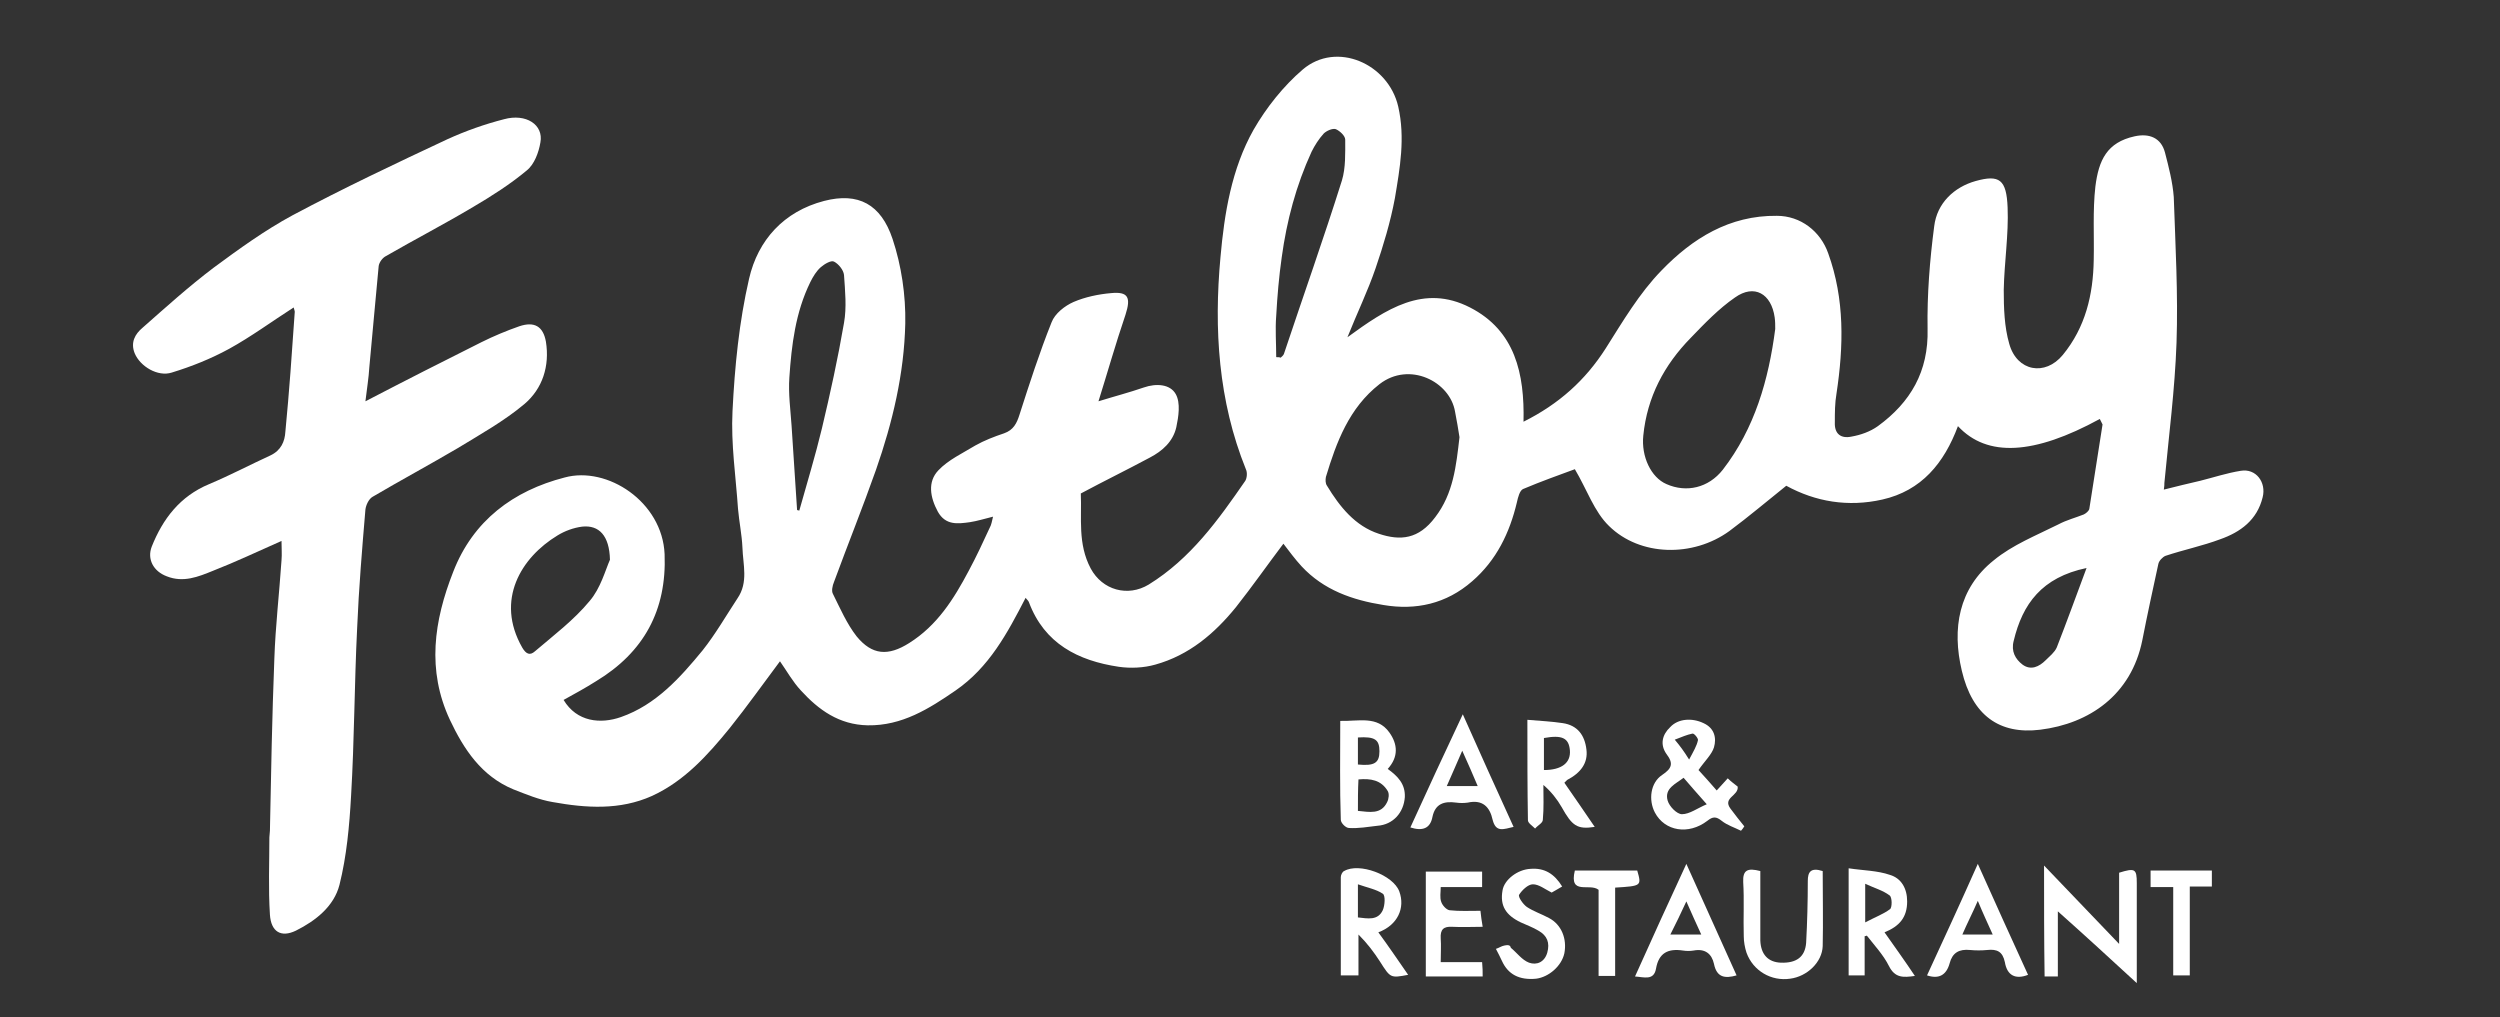 <?xml version="1.0" encoding="utf-8"?>
<!-- Generator: Adobe Illustrator 27.2.0, SVG Export Plug-In . SVG Version: 6.00 Build 0)  -->
<svg version="1.1" id="Layer_1" xmlns="http://www.w3.org/2000/svg" xmlns:xlink="http://www.w3.org/1999/xlink" x="0px" y="0px"
	 viewBox="0 0 452.9 184.3" style="enable-background:new 0 0 452.9 184.3;" xml:space="preserve">
<rect x="0" y="0" width="452.9" height="184.3" fill="#333333" stroke="none"/>
<style type="text/css">
	.st0{fill:#FFFFFF;}
</style>
<g>
	<path class="st0" d="M380.4,75.9c-11.9,6.5-20.4,7-25.7,1.3c-2.5,6.7-6.6,11.7-13.7,13.3c-6.2,1.4-12.1,0.4-17.4-2.5
		c-3.5,2.8-6.8,5.6-10.3,8.2c-6.6,4.8-16.2,4.6-21.8-0.9c-2.7-2.6-4-6.6-6.2-10.3c-2.7,1-6.1,2.2-9.4,3.6c-0.6,0.3-0.9,1.5-1.1,2.4
		c-1.3,5.5-3.7,10.5-8.1,14.3c-4.7,4.1-10.2,5.3-16.1,4.3c-5.6-0.9-10.8-2.7-14.8-7c-1.2-1.3-2.3-2.8-3.3-4.1
		c-2.8,3.7-5.6,7.7-8.6,11.5c-3.9,4.8-8.5,8.7-14.6,10.4c-2.1,0.6-4.5,0.7-6.6,0.4c-7.4-1.1-13.5-4.2-16.3-11.7
		c-0.1-0.3-0.4-0.5-0.6-0.8c-3.3,6.4-6.6,12.6-12.7,16.8c-4.8,3.3-9.7,6.4-15.9,6.3c-5.2-0.1-8.9-2.8-12.1-6.3
		c-1.5-1.6-2.6-3.6-3.8-5.3c-3,4-5.9,8.1-9.1,12.1c-4,4.9-8.2,9.6-14.1,12.3c-5.8,2.6-11.9,2.2-18,1.1c-2.4-0.4-4.8-1.4-7.1-2.3
		c-5.8-2.4-9-7.3-11.5-12.6c-4.2-9-2.9-17.9,0.6-26.8c3.6-9.3,10.9-14.7,20.2-17.1c7.7-2.1,17.7,4.4,18.1,13.9
		c0.4,10.2-3.8,17.8-12.4,23c-1.9,1.2-3.9,2.3-5.9,3.4c2.4,4,6.7,4.4,10.4,3.1c6.3-2.2,10.7-7.1,14.8-12.1c2.3-2.9,4.2-6.2,6.3-9.4
		c2-2.9,1-6.1,0.9-9.2c-0.1-2.3-0.6-4.7-0.8-7c-0.4-5.9-1.3-11.8-1-17.7c0.4-8.1,1.2-16.2,3-24c1.6-7,6.3-12.2,13.6-14.1
		c6.2-1.6,10.3,0.6,12.4,6.9c1.6,4.8,2.4,10.2,2.3,15.3c-0.2,9.1-2.3,17.9-5.3,26.5c-2.4,6.8-5.1,13.5-7.6,20.3
		c-0.3,0.7-0.5,1.7-0.2,2.2c1.3,2.6,2.5,5.4,4.3,7.7c2.8,3.4,5.7,3.6,9.5,1.2c5.1-3.2,8.1-8,10.8-13.1c1.4-2.6,2.6-5.2,3.8-7.8
		c0.3-0.5,0.4-1.2,0.6-2c-1.6,0.4-2.9,0.8-4.2,1c-2.2,0.3-4.4,0.6-5.8-1.9c-1.4-2.6-1.9-5.4,0.1-7.5c1.8-1.9,4.4-3.1,6.7-4.5
		c1.6-0.9,3.4-1.6,5.2-2.2c1.7-0.6,2.3-1.8,2.8-3.4c1.8-5.6,3.6-11.2,5.8-16.7c0.6-1.6,2.4-3,4-3.7c2.1-0.9,4.5-1.4,6.8-1.6
		c3.1-0.3,3.6,0.8,2.6,3.9c-1.8,5.3-3.3,10.6-4.9,15.7c2.9-0.9,5.6-1.6,8.2-2.5c2.3-0.8,4.8-0.6,5.8,1.2c0.9,1.6,0.5,4.1,0.1,6
		c-0.6,2.6-2.5,4.3-4.8,5.5c-4.1,2.2-8.2,4.2-12.5,6.5c0.2,4.4-0.6,9.1,1.8,13.6c2.1,3.9,6.7,5.2,10.5,2.9
		c7.6-4.7,12.6-11.7,17.5-18.8c0.3-0.5,0.4-1.5,0.1-2.1c-5-12.4-5.8-25.4-4.6-38.4c0.7-7.9,2-16,6-23.1c2.3-4,5.4-7.9,8.9-10.9
		c6.1-5.2,15.5-1.1,17.3,6.7c1.3,5.7,0.3,11.2-0.6,16.6c-0.8,4.3-2.1,8.6-3.5,12.7c-1.4,4.1-3.3,8-5.1,12.5c7-5.1,13.8-9.7,22.2-5.4
		c8.2,4.2,9.9,12,9.7,20.7c6.4-3.2,11.2-7.5,14.9-13.3c3.1-4.9,6.1-10,10.1-14.1c5.6-5.8,12.3-10,20.9-9.9c4.3,0,7.9,2.8,9.3,6.8
		c3,8.3,2.8,16.8,1.5,25.4c-0.3,1.7-0.3,3.5-0.3,5.2c-0.1,2.1,1.1,3,3,2.6c1.7-0.3,3.4-0.9,4.8-1.9c5.9-4.3,9.2-9.9,9-17.6
		c-0.1-6.2,0.4-12.5,1.2-18.6c0.5-4.2,3.6-7.1,7.5-8.2c4.3-1.2,5.6-0.3,5.8,4.8c0.2,4.9-0.6,9.9-0.7,14.9c0,3.3,0.1,6.7,1,9.8
		c1.4,5,6.5,5.9,9.7,2c4.1-5,5.5-10.9,5.6-17.2c0.1-4.4-0.2-8.9,0.3-13.3c0.6-4.8,2.1-8,7.1-9.1c2.7-0.6,4.8,0.3,5.5,2.9
		c0.7,2.7,1.4,5.4,1.6,8.1c0.3,8.8,0.8,17.6,0.5,26.4c-0.3,8.5-1.4,16.9-2.2,25.4c0,0.3,0,0.6-0.1,1.2c2.3-0.6,4.5-1.1,6.6-1.6
		c2.4-0.6,4.8-1.4,7.3-1.8c2.8-0.5,4.7,2.1,4,4.8c-1,4.1-4,6.3-7.7,7.6c-3.2,1.2-6.6,1.9-9.9,3c-0.5,0.2-1.2,0.9-1.3,1.5
		c-1,4.6-2,9.2-2.9,13.8c-2,9.9-9.6,15.1-18.5,16.2c-7.4,0.9-12.3-2.6-14.2-10.7c-1.8-7.6-0.6-14.9,5.8-20c3.4-2.8,7.7-4.5,11.7-6.5
		c1.5-0.8,3.1-1.2,4.6-1.8c0.4-0.2,0.9-0.6,1-1c0.8-5.1,1.6-10.2,2.4-15.3C380.6,76.3,380.5,76.1,380.4,75.9z M321.6,59.6
		c0-0.7,0-1.4-0.1-2.1c-0.6-4.3-3.7-6.1-7.2-3.6c-2.9,2-5.5,4.7-8,7.3c-4.8,4.9-7.9,10.7-8.6,17.7c-0.4,3.8,1.4,7.6,4.2,8.8
		c3.6,1.6,7.6,0.7,10.2-2.6C317.9,77.6,320.4,68.8,321.6,59.6z M264.4,79.2c-0.2-1.4-0.5-3-0.8-4.6c-0.9-5.5-8.3-9.2-13.7-5
		c-5.5,4.3-7.8,10.5-9.7,16.8c-0.1,0.5-0.1,1.2,0.2,1.6c2.3,3.8,5.1,7.3,9.4,8.7c3.9,1.3,7.2,1,10.2-3
		C263.3,89.4,263.8,84.4,264.4,79.2z M144.4,92.4c0.1,0,0.3,0.1,0.4,0.1c1.4-5,2.9-9.9,4.1-14.9c1.5-6.3,2.9-12.7,4-19.1
		c0.5-2.8,0.2-5.8,0-8.7c-0.1-0.9-1-2-1.8-2.4c-0.5-0.3-1.7,0.4-2.4,1c-0.8,0.7-1.4,1.7-1.9,2.7c-2.7,5.5-3.4,11.4-3.8,17.3
		c-0.2,2.9,0.2,5.8,0.4,8.7C143.7,82.2,144.1,87.3,144.4,92.4z M110.5,101.4c-0.1-4.4-2-6.3-5-6c-1.6,0.2-3.2,0.8-4.5,1.6
		c-6.6,4-11.3,11.7-6.4,20.3c0.7,1.2,1.4,1.5,2.3,0.7c3.4-2.9,7.1-5.7,9.9-9.1C108.8,106.6,109.7,103.2,110.5,101.4z M231.2,64.7
		c0.3,0,0.6,0,0.8,0.1c0.2-0.2,0.5-0.4,0.6-0.7c3.5-10.5,7.2-20.9,10.5-31.4c0.7-2.3,0.6-5,0.6-7.4c0-0.7-1-1.6-1.7-1.9
		c-0.6-0.2-1.7,0.3-2.2,0.8c-0.9,1-1.6,2.1-2.2,3.3c-2.8,6.1-4.5,12.5-5.4,19.1c-0.5,3.5-0.8,7-1,10.6
		C231,59.7,231.2,62.2,231.2,64.7z M378,102.9c-8.1,1.7-11.6,6.5-13.2,13.2c-0.5,1.9,0.3,3.3,1.6,4.3c1.5,1.1,3,0.4,4.2-0.8
		c0.7-0.7,1.6-1.4,2-2.3C374.4,112.7,376.1,108,378,102.9z"/>
	<path class="st0" d="M66.2,72.7c7.3-3.8,14.2-7.3,21-10.7c2.2-1.1,4.6-2.1,6.9-2.9c2.7-0.9,4.3,0,4.8,2.8c0.7,4.4-0.6,8.5-3.9,11.3
		c-3.7,3.1-8,5.5-12.1,8C77.8,84.2,72.6,87,67.5,90c-0.7,0.4-1.2,1.5-1.3,2.3c-0.6,7.1-1.2,14.3-1.5,21.5
		c-0.5,10.1-0.5,20.3-1.1,30.4c-0.3,5.4-0.8,10.9-2.1,16.1c-1,3.9-4.3,6.5-7.9,8.3c-2.7,1.3-4.5,0.2-4.7-2.9
		c-0.3-4.7-0.1-9.4-0.1-14c0-0.4,0.1-0.8,0.1-1.2c0.2-10.4,0.4-20.8,0.8-31.1c0.2-6,0.9-11.9,1.3-17.9c0.1-1.1,0-2.2,0-3.5
		c-4.3,1.9-8.3,3.8-12.4,5.4c-2.7,1.1-5.4,2.2-8.4,1c-2.4-0.9-3.6-3.1-2.7-5.4c2-5,5.1-9.1,10.4-11.3c3.8-1.6,7.4-3.5,11.1-5.2
		c1.9-0.9,2.6-2.5,2.7-4.3c0.7-7.2,1.2-14.4,1.7-21.7c0-0.2-0.1-0.4-0.2-0.8c-3.9,2.5-7.7,5.3-11.7,7.5c-3.3,1.8-6.8,3.2-10.4,4.3
		c-2.5,0.8-5.7-1.1-6.7-3.5c-0.8-2,0.1-3.5,1.4-4.6c4.2-3.7,8.4-7.5,12.9-10.9C43.3,45.1,48,41.7,53,39c9.2-4.9,18.7-9.4,28.1-13.8
		c3.3-1.5,6.7-2.7,10.2-3.6c4-1.1,7.2,1,6.6,4.2c-0.3,1.8-1.1,4-2.5,5.1c-3,2.5-6.3,4.6-9.7,6.6c-5.2,3.1-10.6,5.9-15.8,8.9
		c-0.6,0.3-1.2,1.1-1.3,1.8c-0.6,6.1-1.1,12.2-1.7,18.4C66.8,68.4,66.5,70.2,66.2,72.7z"/>
	<path class="st0" d="M307.7,139.5c1,1.1,2.1,2.3,3.3,3.7c0.7-0.8,1.3-1.4,2-2.2c0.6,0.6,1.3,1.1,1.8,1.5c0.2,1.7-2.8,2-1.3,4
		c0.8,1.1,1.7,2.2,2.5,3.2c-0.2,0.3-0.4,0.6-0.6,0.8c-1.2-0.6-2.5-1-3.5-1.8c-1-0.8-1.6-0.8-2.6,0c-3.4,2.6-7.7,1.9-9.5-1.5
		c-1.2-2.3-0.8-5.4,1.3-6.8c1.8-1.2,2.1-2.1,0.8-3.8c-1.2-1.7-0.8-3.5,0.7-4.9c1.4-1.5,3.9-1.7,6-0.7c2,0.9,2.4,2.7,1.9,4.4
		C310.1,136.7,308.8,137.9,307.7,139.5z M305,140.9c-1.4,1.1-3.5,1.9-2.9,4.1c0.3,1.1,1.7,2.5,2.6,2.5c1.4,0,2.8-1.1,4.5-1.8
		C307.5,143.8,306.3,142.4,305,140.9z M306,137.6c0.8-1.5,1.4-2.5,1.6-3.5c0.1-0.3-0.7-1.3-1-1.2c-1,0.2-1.9,0.6-3.2,1.1
		C304.4,135.2,305,136,306,137.6z"/>
	<path class="st0" d="M370.3,156.8c4.5,4.7,8.9,9.3,13.6,14.2c0-4.7,0-8.8,0-12.9c2.9-0.9,3.2-0.7,3.2,1.9c0,5.9,0,11.9,0,18.1
		c-5-4.6-9.8-9-14.3-13c0,3.3,0,7.5,0,11.8c-0.9,0-1.6,0-2.4,0C370.3,170.2,370.3,163.6,370.3,156.8z"/>
	<path class="st0" d="M242.8,130.6c3.3,0.1,6.7-1,8.9,2.1c1.5,2.1,1.7,4.4-0.3,6.6c1.8,1.3,3.2,2.7,3.1,5.1c-0.2,2.8-2.1,5-5,5.2
		c-1.7,0.2-3.4,0.5-5.1,0.4c-0.6,0-1.5-0.9-1.5-1.5C242.7,142.7,242.8,136.7,242.8,130.6z M246,146.9c2.1,0.2,4.2,0.7,5.3-1.6
		c0.3-0.6,0.4-1.5,0.1-2c-1.2-2-3.1-2.3-5.3-2.1C246,143.1,246,144.9,246,146.9z M246,133.6c0,1.7,0,3.3,0,4.9
		c3,0.3,3.9-0.3,3.9-2.4C249.9,134,249.1,133.4,246,133.6z"/>
	<path class="st0" d="M249.7,168.9c1.9,2.6,3.6,5.1,5.4,7.7c-3.2,0.6-3.2,0.6-5.1-2.4c-1.1-1.7-2.3-3.3-3.9-4.9c0,2.4,0,4.8,0,7.4
		c-1.2,0-2.1,0-3.2,0c0-6,0-11.9,0-17.8c0-0.4,0.3-1,0.6-1.1c2.7-1.6,8.9,0.7,10,3.7C254.6,164.5,253.2,167.6,249.7,168.9z
		 M246,166.2c1.8,0.2,3.6,0.6,4.5-1.3c0.4-0.9,0.5-2.7,0-3c-1.2-0.8-2.8-1.1-4.5-1.7C246,162.7,246,164.4,246,166.2z"/>
	<path class="st0" d="M276.7,130.4c2.4,0.2,4.4,0.3,6.4,0.6c2.7,0.4,4,2.2,4.3,4.8c0.3,2.4-1,4.2-3.5,5.5c-0.1,0.1-0.2,0.2-0.5,0.5
		c1.8,2.6,3.6,5.2,5.5,8c-3.2,0.5-4.1-0.2-6-3.6c-0.8-1.4-1.9-2.8-3.3-4c0,2.1,0.1,4.2-0.1,6.3c0,0.6-0.9,1-1.4,1.6
		c-0.5-0.5-1.3-1-1.3-1.5C276.7,142.8,276.7,136.8,276.7,130.4z M279.7,139.5c3.2,0,4.9-1.3,4.7-3.6c-0.2-2.2-1.4-2.8-4.7-2.2
		C279.7,135.6,279.7,137.6,279.7,139.5z"/>
	<path class="st0" d="M265,129.4c3.1,7,6.1,13.6,9.2,20.4c-1.8,0.4-3.2,1.1-3.8-1.3c-0.5-2.3-1.8-3.7-4.5-3.1
		c-0.7,0.1-1.4,0.1-2.1,0c-2.2-0.3-3.8,0.2-4.3,2.6c-0.4,2.1-1.8,2.6-4,1.9C258.6,143.1,261.7,136.4,265,129.4z M264.9,136
		c-1.1,2.5-1.9,4.4-2.8,6.4c2,0,3.7,0,5.6,0C266.8,140.3,266,138.4,264.9,136z"/>
	<path class="st0" d="M337.8,169.6c0,2.3,0,4.7,0,7.1c-1,0-1.9,0-2.9,0c0-6.3,0-12.5,0-19.4c2.6,0.4,5.2,0.4,7.5,1.2
		c2,0.6,3.1,2.4,3.1,4.8c0,2.9-1.4,4.5-4.1,5.6c1.9,2.7,3.7,5.2,5.5,7.9c-2.1,0.3-3.6,0.4-4.7-1.8c-1-2-2.6-3.7-4-5.5
		C338.1,169.5,338,169.6,337.8,169.6z M337.9,167.1c1.9-1,3.3-1.5,4.5-2.4c0.4-0.3,0.4-2.2-0.1-2.5c-1.2-0.9-2.7-1.3-4.4-2.1
		C337.9,162.6,337.9,164.3,337.9,167.1z"/>
	<path class="st0" d="M305.5,156.5c3.1,6.9,6.1,13.5,9.1,20.2c-2.1,0.6-3.6,0.4-4.1-2.1c-0.4-1.8-1.6-2.8-3.7-2.4
		c-0.6,0.1-1.3,0.1-1.9,0c-2.7-0.4-4.4,0.4-4.9,3.3c-0.4,2.2-2.2,1.5-3.8,1.4C299.3,170,302.3,163.4,305.5,156.5z M305.5,163.3
		c-1,2.2-1.9,4-2.9,6c2.2,0,3.8,0,5.6,0C307.3,167.3,306.4,165.4,305.5,163.3z"/>
	<path class="st0" d="M349.1,176.7c3-6.5,6-13,9.2-20.2c3.2,7.1,6.1,13.6,9.1,20.1c-2.3,0.9-3.8,0.1-4.2-2.3
		c-0.4-1.9-1.4-2.4-3.2-2.2c-1,0.1-2.1,0.1-3.1,0c-2-0.2-3.2,0.5-3.7,2.4C352.6,176.7,351.2,177.4,349.1,176.7z M358.3,163.2
		c-1,2.3-1.9,4-2.8,6.1c2.1,0,3.6,0,5.5,0C360.1,167.3,359.3,165.6,358.3,163.2z"/>
	<path class="st0" d="M330.2,157.8c0,4.6,0.1,9.1,0,13.6c-0.1,2.9-2.8,5.5-5.9,5.9c-3.4,0.5-6.7-1.4-7.9-4.7c-0.3-0.9-0.5-2-0.5-3
		c-0.1-3.3,0.1-6.5-0.1-9.8c-0.1-2.2,0.8-2.6,3.1-2c0,2.5,0,5,0,7.6c0,1.7,0,3.3,0,5c0.1,2.5,1.4,3.9,3.7,4c2.8,0.1,4.4-1,4.6-3.6
		c0.2-3.7,0.3-7.5,0.3-11.2C327.5,158,328,157.1,330.2,157.8z"/>
	<path class="st0" d="M268.5,160.7c-2.6,0-4.9,0-7.5,0c0,1-0.2,1.9,0.1,2.7c0.2,0.6,0.9,1.4,1.5,1.5c1.8,0.2,3.6,0.1,5.6,0.1
		c0.1,0.9,0.2,1.8,0.4,2.9c-1.9,0-3.7,0.1-5.5,0c-1.6-0.1-2.2,0.5-2.1,2.1c0.1,1.3,0,2.7,0,4.3c2.5,0,4.9,0,7.5,0
		c0.1,1,0.1,1.7,0.1,2.6c-3.5,0-6.8,0-10.3,0c0-6.2,0-12.5,0-19c3.4,0,6.7,0,10.2,0C268.5,158.7,268.5,159.5,268.5,160.7z"/>
	<path class="st0" d="M283,160.6c-0.9,0.5-1.5,0.9-1.9,1.1c-1.2-0.6-2.3-1.5-3.4-1.5c-0.9,0-2,1.1-2.5,1.9c-0.2,0.4,0.7,1.7,1.4,2.2
		c1.2,0.8,2.7,1.3,4,2c2.3,1.2,3.3,3.8,2.8,6.4c-0.5,2.3-2.8,4.3-5.1,4.6c-3.1,0.3-5.1-0.8-6.2-3.2c-0.3-0.7-0.7-1.4-1.1-2.2
		c0.6-0.2,1-0.5,1.5-0.6c0.5-0.1,1.1-0.2,1.2,0.4c1.1,0.9,2,2.2,3.3,2.7c1.4,0.5,2.8-0.1,3.3-1.8c0.5-1.8,0-3.1-1.6-4
		c-1-0.6-2.1-1-3.2-1.5c-2.7-1.3-3.8-3-3.3-5.8c0.3-1.9,2.7-3.8,5.1-3.9C279.8,157.2,281.6,158.3,283,160.6z"/>
	<path class="st0" d="M285.3,157.7c3.9,0,7.6,0,11.3,0c0.8,2.8,0.8,2.8-4,3.1c0,5.3,0,10.5,0,16c-1.1,0-1.9,0-3,0
		c0-5.3,0-10.5,0-15.6C288,159.9,284.2,162.3,285.3,157.7z"/>
	<path class="st0" d="M393.7,176.7c0-5.4,0-10.6,0-16c-1.4,0-2.7,0-4.1,0c0-1.1,0-2,0-3c3.7,0,7.3,0,11.1,0c0,0.9,0,1.8,0,2.9
		c-1.3,0-2.5,0-4,0c0,5.4,0,10.7,0,16.1C395.7,176.7,394.8,176.7,393.7,176.7z"/>
</g>
</svg>
